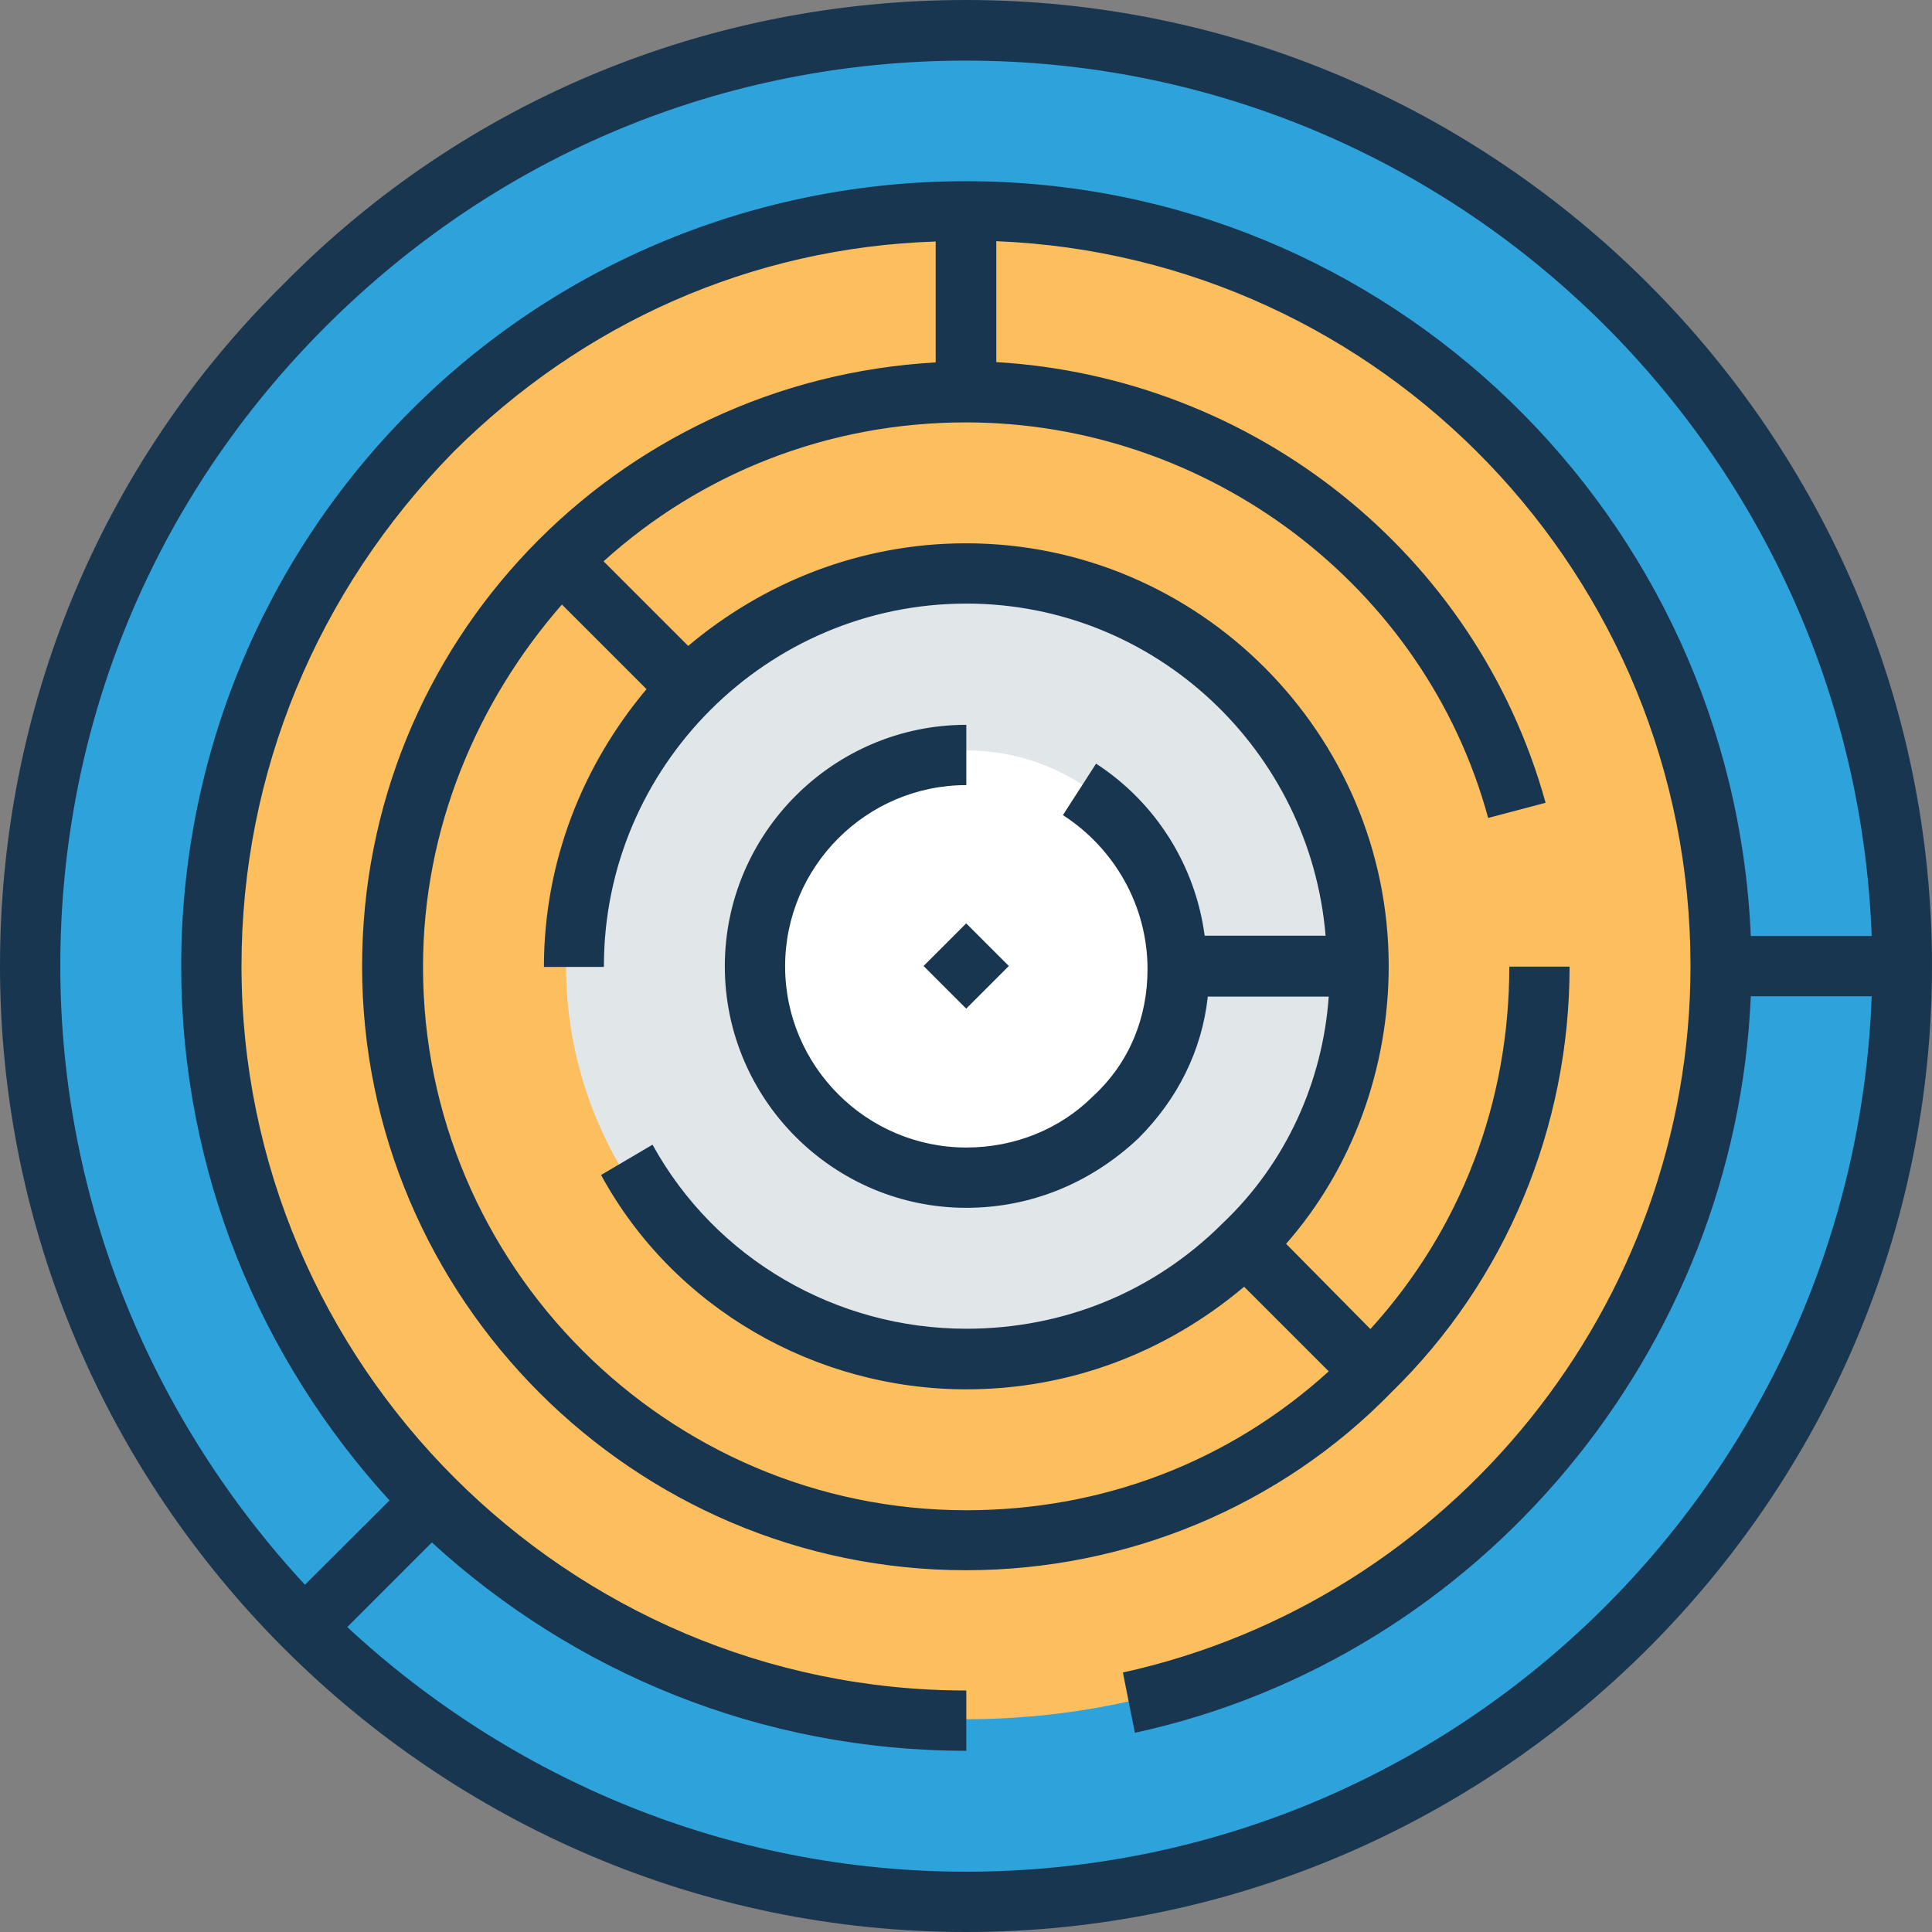 <svg xmlns="http://www.w3.org/2000/svg" xmlns:xlink="http://www.w3.org/1999/xlink" id="Layer_1" x="0px" y="0px" viewBox="0 0 395.636 395.636" style="enable-background:new 0 0 395.636 395.636;" xml:space="preserve">
<rect x="0" y="0" width="395.636" height="395.636" fill="#808080" stroke="none"/>
<path style="fill:#FFFFFF;" d="M197.818,6.206L197.818,6.206c105.697,0,191.612,85.915,191.612,191.612l0,0  c0,105.697-85.915,191.612-191.612,191.612l0,0c-105.697,0-191.612-85.915-191.612-191.612l0,0  C6.206,92.121,92.121,6.206,197.818,6.206z"></path>
<path style="fill:#2EA2DB;" d="M389.624,197.818c0,105.503-86.303,191.806-191.806,191.806S6.012,303.321,6.012,197.818  c0-50.941,19.782-99.491,56.372-135.499c35.943-36.59,84.493-56.372,135.499-56.372C303.321,6.012,389.624,92.315,389.624,197.818z"></path>
<path style="fill:#FDBF5E;" d="M352.065,197.818c0,84.881-69.43,154.246-154.246,154.246S43.572,282.699,43.572,197.818  c0-40.986,15.903-80.032,45.317-108.929c28.897-29.414,68.008-45.317,108.929-45.317  C282.699,43.572,352.065,112.937,352.065,197.818z"></path>
<path style="fill:#E1E6E9;" d="M279.725,197.818c0,45.059-36.848,81.907-81.907,81.907s-81.907-36.848-81.907-81.907  c0-21.786,8.469-42.473,24.048-57.859c15.386-15.644,36.073-24.048,57.859-24.048C242.877,115.911,279.725,152.76,279.725,197.818z"></path>
<path style="fill:#FFFFFF;" d="M241.972,197.818c0,24.307-19.846,44.154-44.154,44.154s-44.154-19.846-44.154-44.154  c0-11.701,4.525-22.885,12.994-31.16c8.275-8.404,19.459-12.994,31.16-12.994C222.125,153.665,241.972,173.511,241.972,197.818z"></path>
<g>
	<path style="fill:#193651;" d="M197.818,0C145.261,0,95.224,20.428,58.117,58.117C20.428,95.224,0,145.261,0,197.818   c0,108.8,89.018,197.818,197.818,197.818s197.818-89.018,197.818-197.818S306.618,0,197.818,0z M12.347,197.818   c0-49.455,19.135-95.806,54.432-131.038s81.584-54.368,131.038-54.368c100.137,0,181.721,79.774,185.471,179.265h-24.76   c-3.685-85.98-74.15-154.57-160.711-154.57c-42.667,0-83.459,16.679-113.713,46.998s-46.998,71.046-46.998,113.713   c0,42.02,16.097,80.356,42.667,109.446l-17.325,17.261C31.547,291.168,12.347,246.626,12.347,197.818z M197.818,383.289   c-48.808,0-93.349-19.135-126.707-50.101l17.325-17.325c29.026,26.57,67.362,42.667,109.446,42.667v-12.347   c-81.648,0-148.428-66.78-148.428-148.364c0-39.564,15.451-76.671,43.248-105.115c26.57-26.57,61.22-42.02,98.909-43.248v24.76   c-65.552,3.685-117.463,57.471-117.463,123.669c0,68.008,55.661,123.669,123.669,123.669c32.776,0,64.323-12.994,87.143-36.461   c23.467-22.885,36.461-54.368,36.461-87.143h-12.347c0,27.798-9.891,53.786-28.444,74.214l-17.261-17.455   c13.576-15.451,21.01-35.879,21.01-56.889c0-47.58-38.917-86.562-86.562-86.562c-21.657,0-41.438,8.016-56.889,21.01   l-17.325-17.325c19.782-17.907,45.77-28.444,74.214-28.444c49.455,0,93.996,33.358,106.925,81.002l11.766-3.103   c-14.222-51.329-59.992-87.143-112.485-90.246V49.39c79.127,3.168,142.158,68.655,142.158,148.428   c0,69.236-48.808,129.81-116.234,144.679l2.457,12.347c71.111-15.451,123.022-78.481,126.125-150.82h24.76   C379.539,303.515,297.956,383.289,197.818,383.289z M123.669,197.818c0-40.792,33.358-74.214,74.214-74.214   c38.917,0,70.465,30.319,73.568,68.008h-24.76c-1.875-14.222-9.891-27.216-22.238-35.232l-6.788,10.537   c10.537,6.788,17.325,18.554,17.325,31.547c0,9.891-3.685,19.135-11.119,25.988c-6.788,6.788-16.097,10.537-25.988,10.537   c-20.428,0-37.107-16.679-37.107-37.107s16.679-37.107,37.107-37.107v-12.347c-27.216,0-49.455,22.238-49.455,49.455   s22.238,49.455,49.455,49.455c12.994,0,25.341-4.913,35.232-14.222c8.016-8.016,12.994-17.907,14.222-29.026h24.76   c-1.228,17.325-8.663,34.004-21.657,46.352c-14.222,14.222-32.776,21.657-52.558,21.657c-26.57,0-51.329-14.222-64.259-37.689   l-10.537,6.206c14.804,27.216,43.895,43.895,74.796,43.895c21.01,0,40.792-7.434,56.889-21.01l17.325,17.325   c-20.428,18.554-46.352,28.444-74.214,28.444c-61.22,0-111.257-50.101-111.257-111.257c0-28.444,11.119-54.368,28.444-74.214   l17.325,17.325c-12.994,15.451-21.01,35.232-21.01,56.889h12.283V197.818z"></path>
	
		<rect x="191.645" y="191.601" transform="matrix(-0.707 -0.707 0.707 -0.707 197.89 477.501)" style="fill:#193651;" width="12.347" height="12.347"></rect>
</g>
<g>
</g>
<g>
</g>
<g>
</g>
<g>
</g>
<g>
</g>
<g>
</g>
<g>
</g>
<g>
</g>
<g>
</g>
<g>
</g>
<g>
</g>
<g>
</g>
<g>
</g>
<g>
</g>
<g>
</g>
</svg>